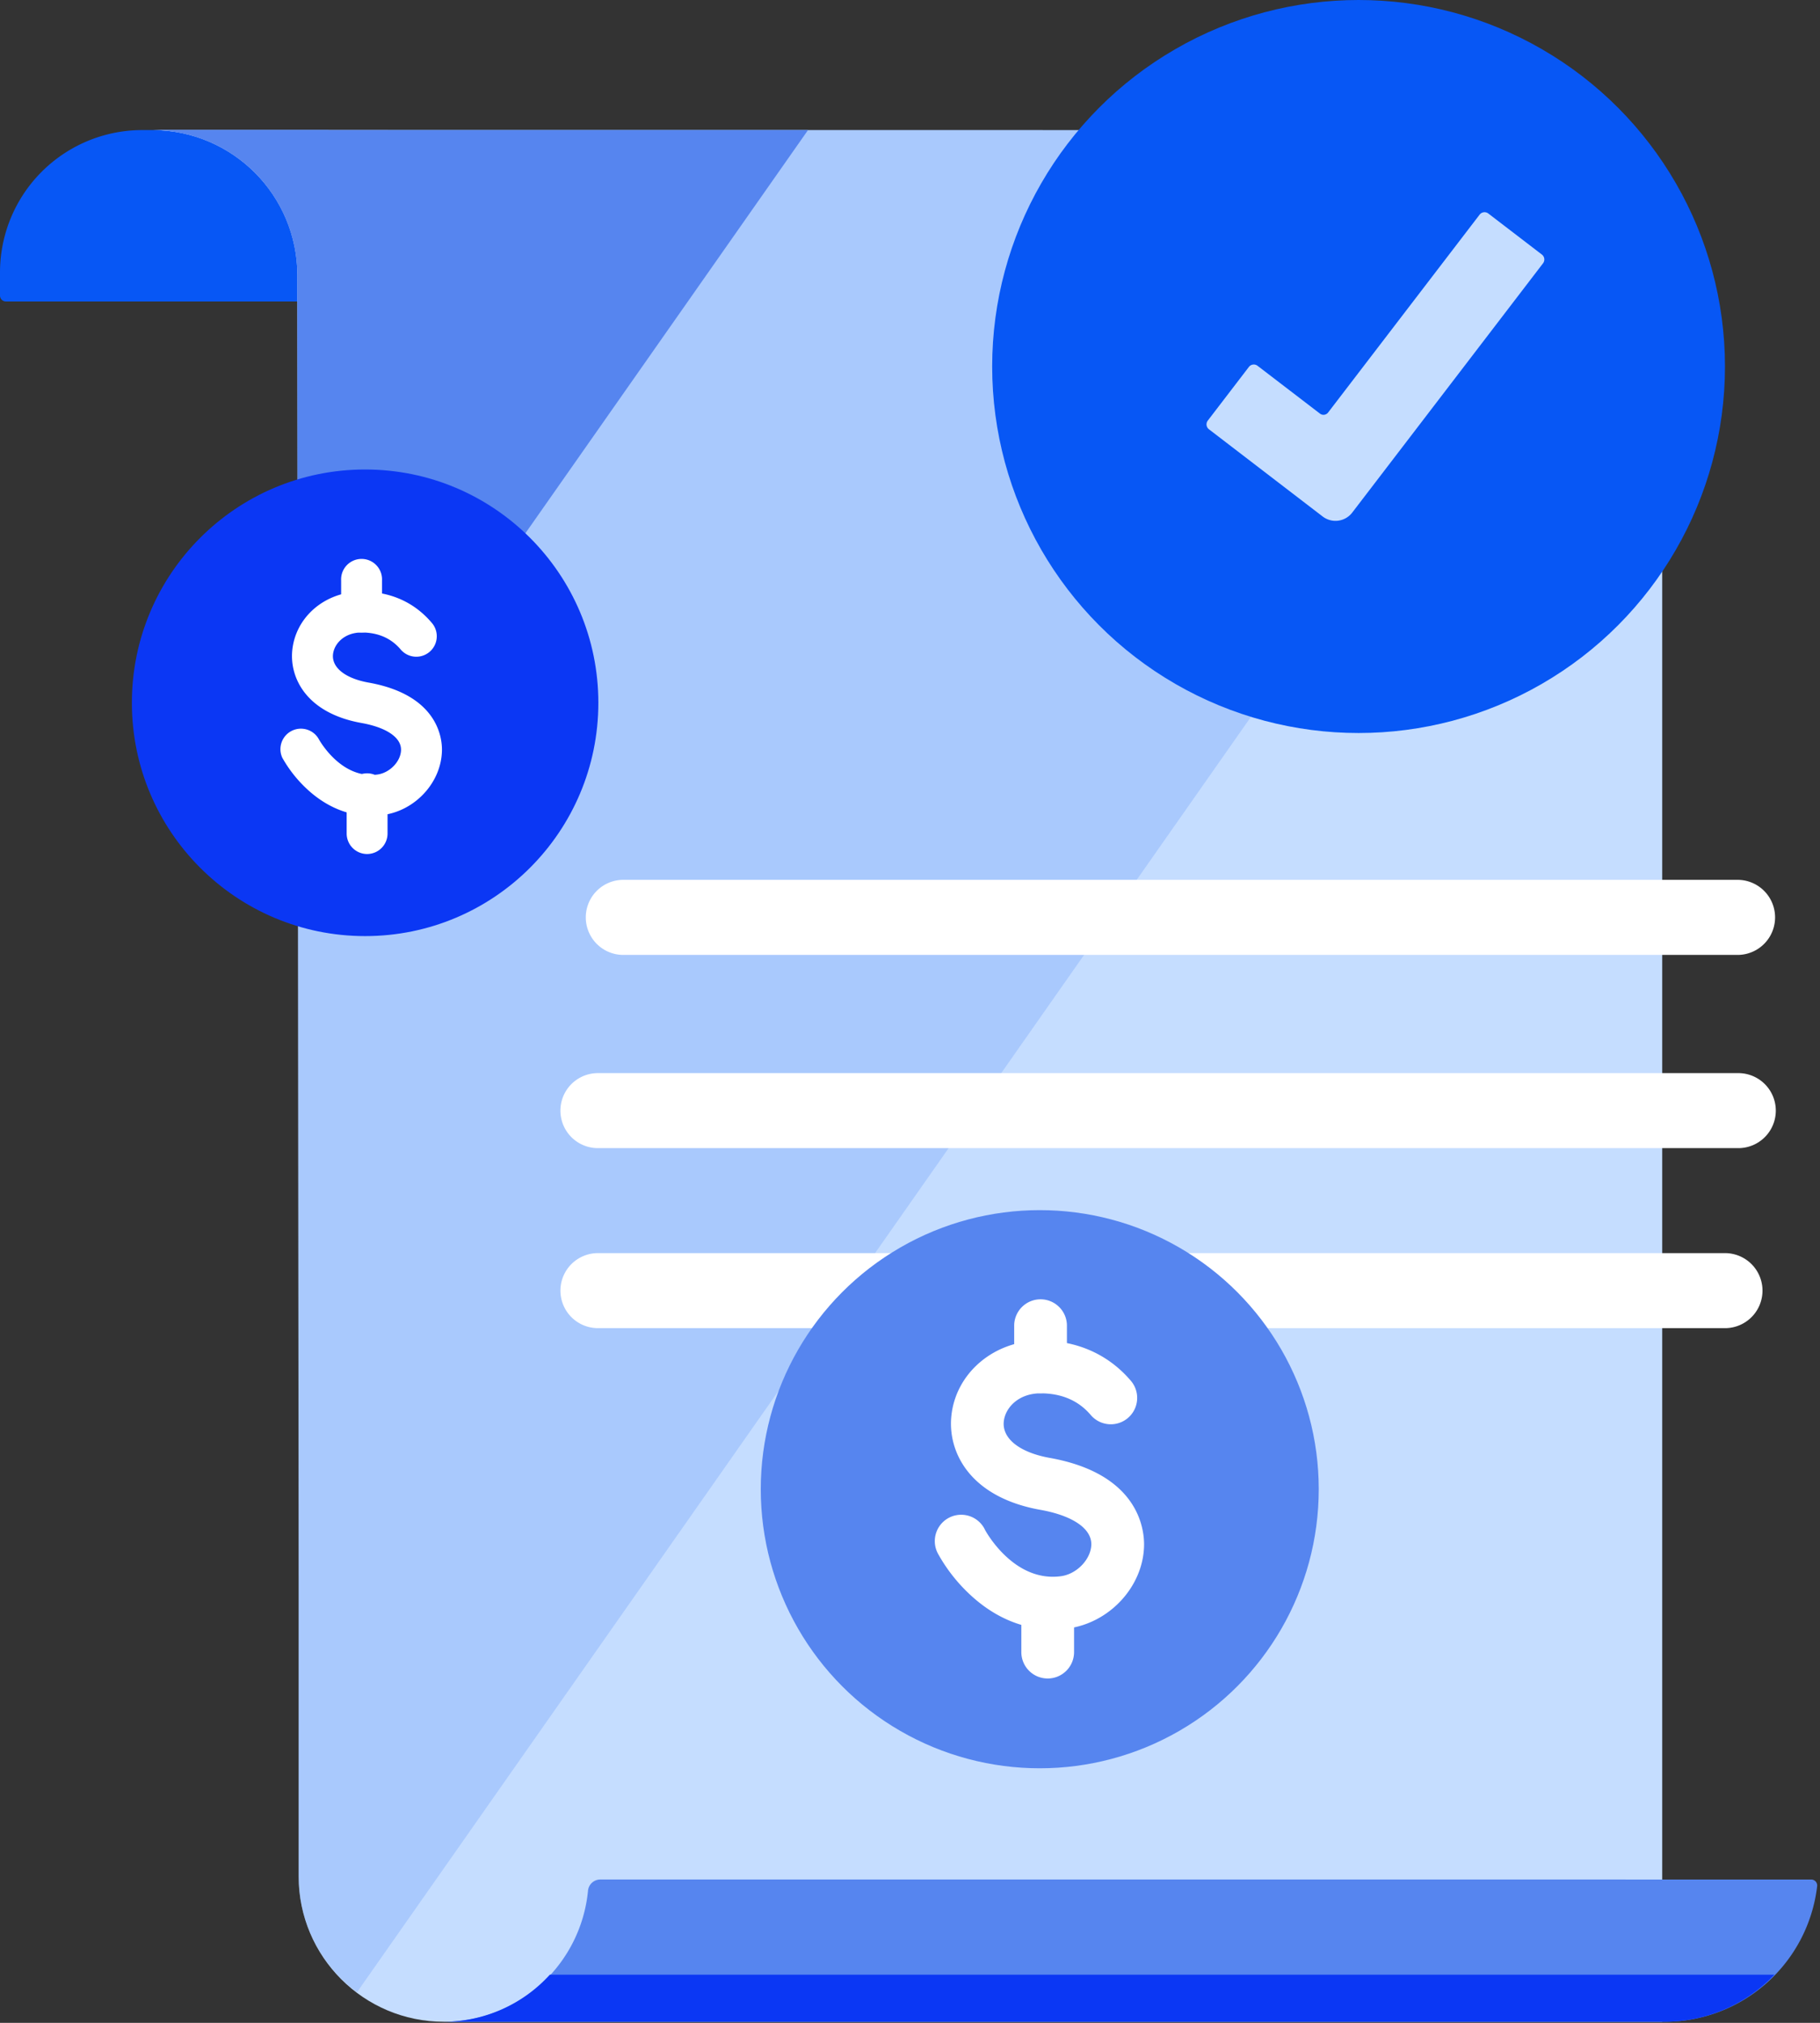 <svg width="126" height="140" xmlns="http://www.w3.org/2000/svg"><rect width="100%" height="100%" fill="#333333" stroke="none"/><g fill-rule="nonzero" fill="none"><path d="M9.853 9.002A9.853 9.853 0 000 18.857v1.598a.41.41 0 00.411.411h21.453v6.981h.887V9.002H9.853z" fill="#0757F5"/><path d="M10.589 9.002c5.53.03 9.999 4.522 10 10.053l.088 90.073v20.742c0 5.554 4.503 10.056 10.057 10.056h84.343V17.925c0-4.924-3.991-8.915-8.915-8.916L10.59 9.002z" fill="#C5DDFF"/><path d="M106.162 9.002H10.487a10.055 10.055 0 0110.096 10.055l.089 90.073v20.74a10 10 0 004.045 8.01l88.17-125.755a8.853 8.853 0 00-6.725-3.123z" opacity=".35" fill="#76A3F9"/><path d="M10.487 9.002a10.055 10.055 0 0110.096 10.055l.04 40.313L55.94 9.002H10.487zM41.547 130.08a.855.855 0 00-.84.792 10.04 10.04 0 01-9.98 9.056h84.537a10.63 10.63 0 0010.54-9.392.415.415 0 00-.41-.455l-83.847-.002z" fill="#5685EF"/><path d="M38.064 136.668a9.958 9.958 0 01-7.338 3.258h84.538a10.494 10.494 0 007.583-3.258H38.064z" fill="#0B37F4"/><path d="M120.343 66.089H43.102a2.598 2.598 0 010-5.195h77.241a2.598 2.598 0 010 5.195z" fill="#FFF"/><circle fill="#0B37F4" cx="25.277" cy="48.64" r="16.147"/><path d="M25.685 56.468c-1.593 0-3.108-.632-4.427-1.853a8.942 8.942 0 01-1.713-2.17 1.419 1.419 0 012.508-1.32c.058.109 1.558 2.817 4.075 2.48.855-.114 1.62-.907 1.636-1.697.019-.863-1.006-1.56-2.736-1.87-3.807-.681-4.964-3.108-4.798-4.98.21-2.347 2.264-4.116 4.804-4.116 2.54 0 4.032 1.184 4.872 2.18a1.417 1.417 0 01-2.17 1.825c-.657-.777-1.566-1.173-2.704-1.173-1.196 0-1.913.79-1.98 1.534-.078.907.867 1.649 2.473 1.935 4.78.855 5.094 3.83 5.071 4.717-.047 2.19-1.843 4.151-4.09 4.448a6.385 6.385 0 01-.821.06z" fill="#FFF"/><path d="M25.034 43.774a1.417 1.417 0 01-1.417-1.417v-2.182a1.417 1.417 0 112.83 0v2.182c0 .78-.632 1.415-1.413 1.417zM25.417 59.106A1.417 1.417 0 0124 57.689v-2.642a1.419 1.419 0 112.83 0v2.642a1.419 1.419 0 01-1.413 1.417zM120.343 79.462H41.394a2.596 2.596 0 010-5.192h78.95a2.596 2.596 0 010 5.192zM119.42 91.92H41.395a2.596 2.596 0 110-5.192h78.027a2.596 2.596 0 010 5.193z" fill="#FFF"/><circle fill="#0757F5" cx="94.055" cy="25.366" r="25.366"/><path d="M102.434 14.857L91.947 28.549a.402.402 0 01-.566.076l-4.319-3.308a.428.428 0 00-.602.08l-2.843 3.712a.428.428 0 00.08.602l7.875 6.038a1.46 1.46 0 002.047-.277l13.207-17.25a.43.43 0 00-.079-.603l-3.711-2.844a.43.43 0 00-.602.082z" fill="#C5DDFF"/><circle fill="#5685EF" cx="71.983" cy="103.068" r="19.315"/><path d="M72.875 112.772c-2.049 0-4-.814-5.696-2.387a11.445 11.445 0 01-2.207-2.793 1.826 1.826 0 113.228-1.698c.075.14 2.006 3.634 5.25 3.195 1.097-.147 2.075-1.17 2.103-2.185.024-1.11-1.293-2.01-3.523-2.408-4.905-.875-6.388-4-6.175-6.415.268-3.019 2.926-5.302 6.185-5.302 3.226 0 5.192 1.529 6.271 2.81a1.825 1.825 0 01-2.79 2.353c-.846-1.002-2.017-1.51-3.481-1.51-1.542 0-2.465 1.017-2.55 1.974-.103 1.17 1.116 2.124 3.182 2.494 6.158 1.1 6.556 4.932 6.532 6.08-.062 2.82-2.376 5.335-5.268 5.726a8.063 8.063 0 01-1.06.066z" fill="#FFF"/><path d="M72.04 96.426a1.825 1.825 0 01-1.827-1.824v-2.808a1.826 1.826 0 113.651 0v2.808a1.825 1.825 0 01-1.824 1.824zM72.532 116.168a1.825 1.825 0 01-1.824-1.825v-3.4a1.826 1.826 0 013.65 0v3.397a1.826 1.826 0 01-1.826 1.828z" fill="#FFF"/></g></svg>